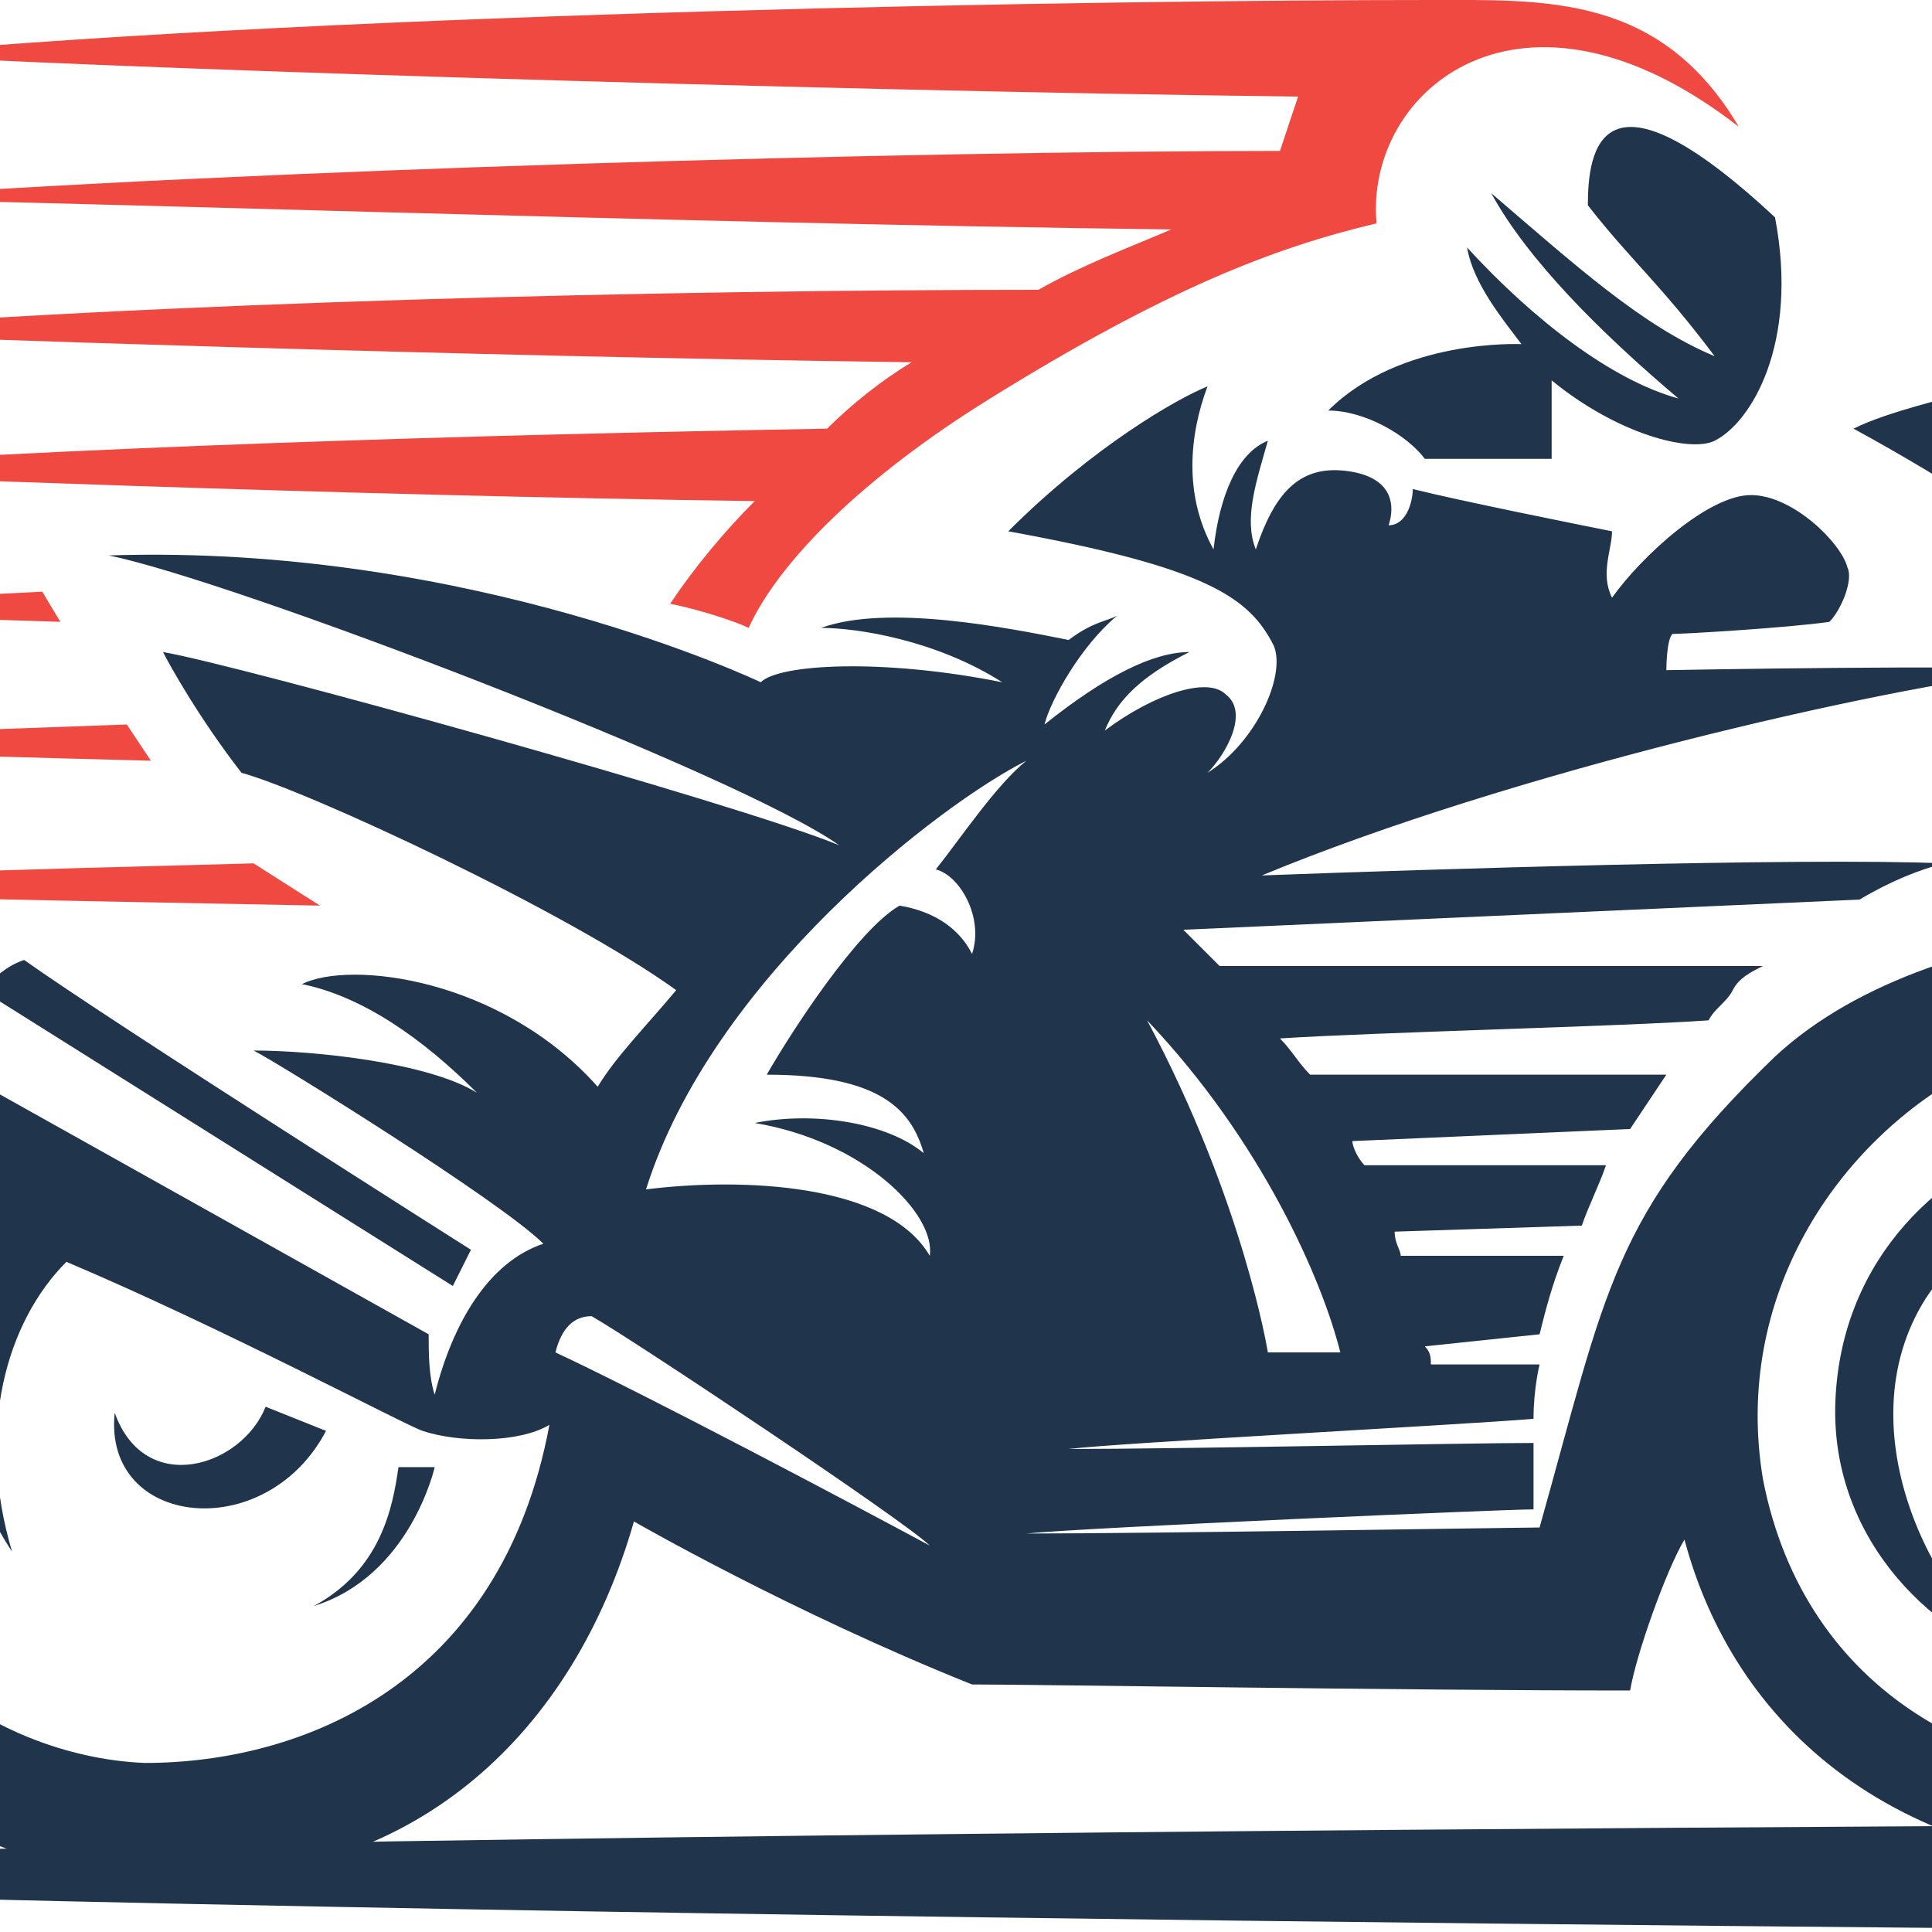 <?xml version="1.0" encoding="utf-8"?>
<!-- Generator: Adobe Illustrator 24.1.0, SVG Export Plug-In . SVG Version: 6.00 Build 0)  -->
<svg version="1.1" id="Layer_1" xmlns="http://www.w3.org/2000/svg" xmlns:xlink="http://www.w3.org/1999/xlink" x="0px" y="0px"
	 width="32px" height="32px" viewBox="0 0 32 32" style="enable-background:new 0 0 32 32;" xml:space="preserve">
<style type="text/css">
	.st0{fill:#20344C;}
	.st1{fill:#F04942;}
</style>
<g>
	<g>
		<path class="st0" d="M26.3,3.4c0.7,0.9,1.2,1.3,2.1,2.5c-1.2-0.5-2.3-1.5-3.7-2.7c0.6,1.1,1.8,2.3,3.1,3.4
			c-1.1-0.3-2.4-1.3-3.5-2.5c0.1,0.6,0.6,1.2,0.9,1.6c0,0-2-0.1-3.2,1.1c0.6,0,1.3,0.4,1.6,0.8c0,0,1.4,0,2.1,0c0-0.2,0-0.4,0-1.3
			c1.1,0.9,2.3,1.2,2.7,1c0.6-0.3,1.4-1.6,1-3.7C26.5,0.9,26.3,2.5,26.3,3.4z"/>
		<path class="st0" d="M30.7,7.1c0.6-0.3,1.6-0.5,1.8-0.6c1.5,0.7,5.3,4.2,6.2,7.6C36.5,10.9,34,8.9,30.7,7.1z"/>
		<path class="st0" d="M6.6,24.3c0.3,0,0.6,0,0.6,0s-0.4,1.8-2,2.3C6.3,26,6.5,25,6.6,24.3z"/>
		<path class="st0" d="M4.4,23.3c-0.4,1-2,1.5-2.5,0.1c-0.2,1.9,2.5,2.2,3.5,0.3C4.9,23.5,4.4,23.3,4.4,23.3z"/>
		<g>
			<path class="st0" d="M31.9,21.5c0.8-1.2,1.9-1.7,2.9-1.8l-0.4-1c-0.2,0-0.4,0.1-0.5,0.1c-1.7,0.5-3.4,2-3.5,4.4
				c-0.1,2.4,1.8,4,3.1,4.3C32.1,26.7,30.5,23.7,31.9,21.5z"/>
		</g>
		<path class="st0" d="M7.8,20.7c0,0-6-3.8-7.4-4.8c-0.3,0.1-0.5,0.3-0.7,0.5l7.8,4.9C7.6,21.1,7.7,20.9,7.8,20.7z"/>
		<path class="st0" d="M43.3,30.2L41.3,32c0,0-37.8-0.2-52.6-0.9C-4.8,30.3,43.3,30.2,43.3,30.2z"/>
		<path class="st0" d="M39.9,18.7c4,5.2,0.4,10.3-4,10.7c-2.9,0.2-6-1.3-6.7-4.9c-0.5-3,1.2-5.6,3.5-6.8c0,0,1.8,4.1,2.1,5
			c0.3,0.9,1.3,0.4,1-0.3c-0.1-0.3-2.2-6-2.2-6l0.9-0.1c0,0,0.2,0.3,0.3,0.8c2-0.2,3.1,0.4,3.9,0.8c-0.3-0.8-1.3-1.4-1.3-1.4
			s0.7-0.9,1.1-1.3c-0.7,0-6.3-0.3-9.1,2.3c-2.7,2.6-2.8,3.9-3.9,7.8v0h0c0,0,0,0,0,0c0,0,0,0,0,0c-0.3,0-6.4,0.1-8.5,0.1
			c1-0.1,7.9-0.4,8.4-0.4c0-0.3,0-0.7,0-1.1c-1.1,0-5.9,0.1-7.7,0.1c0.8-0.1,6.5-0.4,7.7-0.5c0-0.5,0.1-0.9,0.1-0.9s-0.8,0-1.8,0
			c0-0.1,0-0.2-0.1-0.3l1.9-0.2c0.1-0.4,0.2-0.8,0.4-1.3h-2.7c0-0.1-0.1-0.2-0.1-0.4l3.1-0.1c0.1-0.3,0.3-0.7,0.4-1
			c-0.7,0-2.8,0-4,0c-0.1-0.1-0.2-0.3-0.2-0.4l4.6-0.2c0.2-0.3,0.4-0.6,0.6-0.9c-1.3,0-4.5,0-5.9,0c-0.2-0.2-0.3-0.4-0.5-0.6
			c1.5-0.1,5.7-0.2,7.1-0.3c0.1-0.2,0.3-0.3,0.4-0.5c0.1-0.2,0.3-0.3,0.5-0.4c-2.2,0-7.6,0-9,0c-0.2-0.2-0.4-0.4-0.6-0.6l11.2-0.5
			c0.5-0.3,1-0.5,1.4-0.6c-2.4-0.1-8.6,0.1-11.3,0.2c4.1-1.7,10.2-3.1,12.8-3.4c-0.7-0.1-6.1,0-6.1,0s0-0.5,0.1-0.6
			c0.2,0,1.9-0.1,2.6-0.2c0.2-0.2,0.4-0.7,0.3-0.9C30.5,9,29.7,8.2,29,8.2s-1.8,1-2.3,1.7c-0.2-0.4,0-0.8,0-1.1
			c-0.5-0.1-2.5-0.5-3.3-0.7c0,0.2-0.1,0.6-0.4,0.6c0.1-0.3,0.1-0.8-0.7-0.9c-0.8-0.1-1.2,0.4-1.5,1.3C20.6,8.6,20.8,8,21,7.3
			c-0.5,0.2-0.8,0.9-0.9,1.8c-0.5-0.9-0.4-1.9-0.1-2.7c-0.5,0.2-1.9,1-3.3,2.4c3.3,0.6,4,1.1,4.4,1.9c0.2,0.5-0.3,1.6-1.1,2.1
			c0.3-0.3,0.7-1,0.3-1.3c-0.3-0.3-1.2,0-2,0.6c0.2-0.5,0.6-0.9,1.4-1.3c-0.6,0-1.4,0.4-2.4,1.2c0.1-0.4,0.6-1.3,1.2-1.8
			c-0.2,0.1-0.4,0.1-0.8,0.4c-1-0.2-3-0.6-4.1-0.2c0.6,0,1.9,0.2,3,0.9c-2-0.4-3.7-0.3-4,0c0,0-4.8-2.3-10.8-2.1
			c2,0.4,10.4,3.6,12.1,4.8c-1.7-0.7-10-3-11.2-3.2c0.1,0.2,0.6,1.1,1.3,2c1.1,0.3,5.4,2.3,7.2,3.6c-0.5,0.6-1,1.1-1.3,1.6
			c-1.6-1.8-4.1-2.1-4.9-1.7c1,0.2,2,0.9,2.9,1.8c-0.8-0.5-2.7-0.7-3.7-0.7c0.4,0.2,4.1,2.5,4.8,3.2c-0.9,0.3-1.5,1.3-1.8,2.5
			c-0.1-0.3-0.1-0.7-0.1-1l-8.4-4.7c-0.4,0.7-0.5,1.4-0.5,1.8c0.1,0,0.5,0.3,1.1,0.6c-0.6,0.9-2.1,3.7,0,6.2
			c-0.7-1.6-0.5-3.4,0.4-4.6c-0.2,0.9-0.7,2.5,0.5,4.3c-0.6-2-0.1-3.8,0.9-4.8C3.7,22,6.7,23.6,7,23.7c0.6,0.2,1.6,0.2,2.1-0.1
			c-0.8,4.3-4.1,5.6-6.7,5.6c-2.6-0.1-6.5-2.3-5.1-8.2c0,0-1.7,2.2-1,5.1c0.6,2.9,2.7,5,6.9,5c3.7,0,6.3-2.4,7.3-5.9
			c0,0,2.6,1.5,5.6,2.7c1.1,0,7.1,0.1,10.9,0.1c0.1-0.6,0.6-2,0.9-2.5c0.8,3,3.4,5.6,8.5,5.5C41.8,30.8,45.7,23.6,39.9,18.7z
			 M19,16.9c1.9,2,2.9,4.3,3.2,5.5c-0.7,0-1.2,0-1.2,0S20.6,19.9,19,16.9z M9.2,22.4c0.1-0.4,0.3-0.6,0.6-0.6
			c0.7,0.4,5.2,3.4,5.6,3.8C14.1,24.9,10.7,23.1,9.2,22.4z M15.5,14.4c0.4,0.1,0.8,0.8,0.6,1.4c-0.2-0.4-0.6-0.7-1.2-0.8
			c-0.7,0.4-1.8,2.1-2.2,2.8c1.9,0,2.4,0.6,2.6,1.3c-0.6-0.5-1.8-0.7-2.8-0.5c1.8,0.3,3,1.5,2.9,2.2c-0.7-1.2-3.1-1.3-4.7-1.1
			c1.1-3.5,4.9-6.4,6.3-7.1C16.5,13,15.9,13.9,15.5,14.4z"/>
	</g>
	<g>
		<path class="st1" d="M-5,10.1c1,0.1,3.2,0.1,6,0.2L0.7,9.8C-1.3,9.9-3.3,10-5,10.1z"/>
		<path class="st1" d="M2.1,12L2.1,12c-2.8,0.1-5.6,0.2-7.9,0.3c1.3,0.1,4.4,0.2,8.3,0.3L2.1,12z"/>
		<path class="st1" d="M-6.6,14.7c1.7,0.1,6.5,0.2,11.9,0.3l-1.1-0.7C0.4,14.4-3.4,14.5-6.6,14.7z"/>
		<path class="st1" d="M23.7,0C18.3,0,5.8,0.2-1.9,0.9c2.8,0.2,15.1,0.6,23.4,0.7l-0.3,0.9c-6,0-17,0.3-23.8,0.8
			C0,3.3,11.1,3.7,19.4,3.8c-0.7,0.3-1.5,0.6-2.2,1C11.1,4.8,2.6,5-3.5,5.5c2.4,0.1,11,0.4,18.6,0.5c-0.5,0.3-1,0.7-1.4,1.1
			C8,7.2,1,7.4-4.3,7.8c2.2,0.1,9.7,0.4,16.8,0.5c-0.5,0.5-1,1.1-1.4,1.7c0.5,0.1,1.1,0.3,1.3,0.4c0.5-1.1,1.9-2.5,4-3.8
			c2.9-1.8,4.7-2.5,6.4-2.9c-0.2-2.2,2.4-4.4,6-1.6C27.5-0.1,25.6,0,23.7,0z"/>
	</g>
</g>
</svg>
